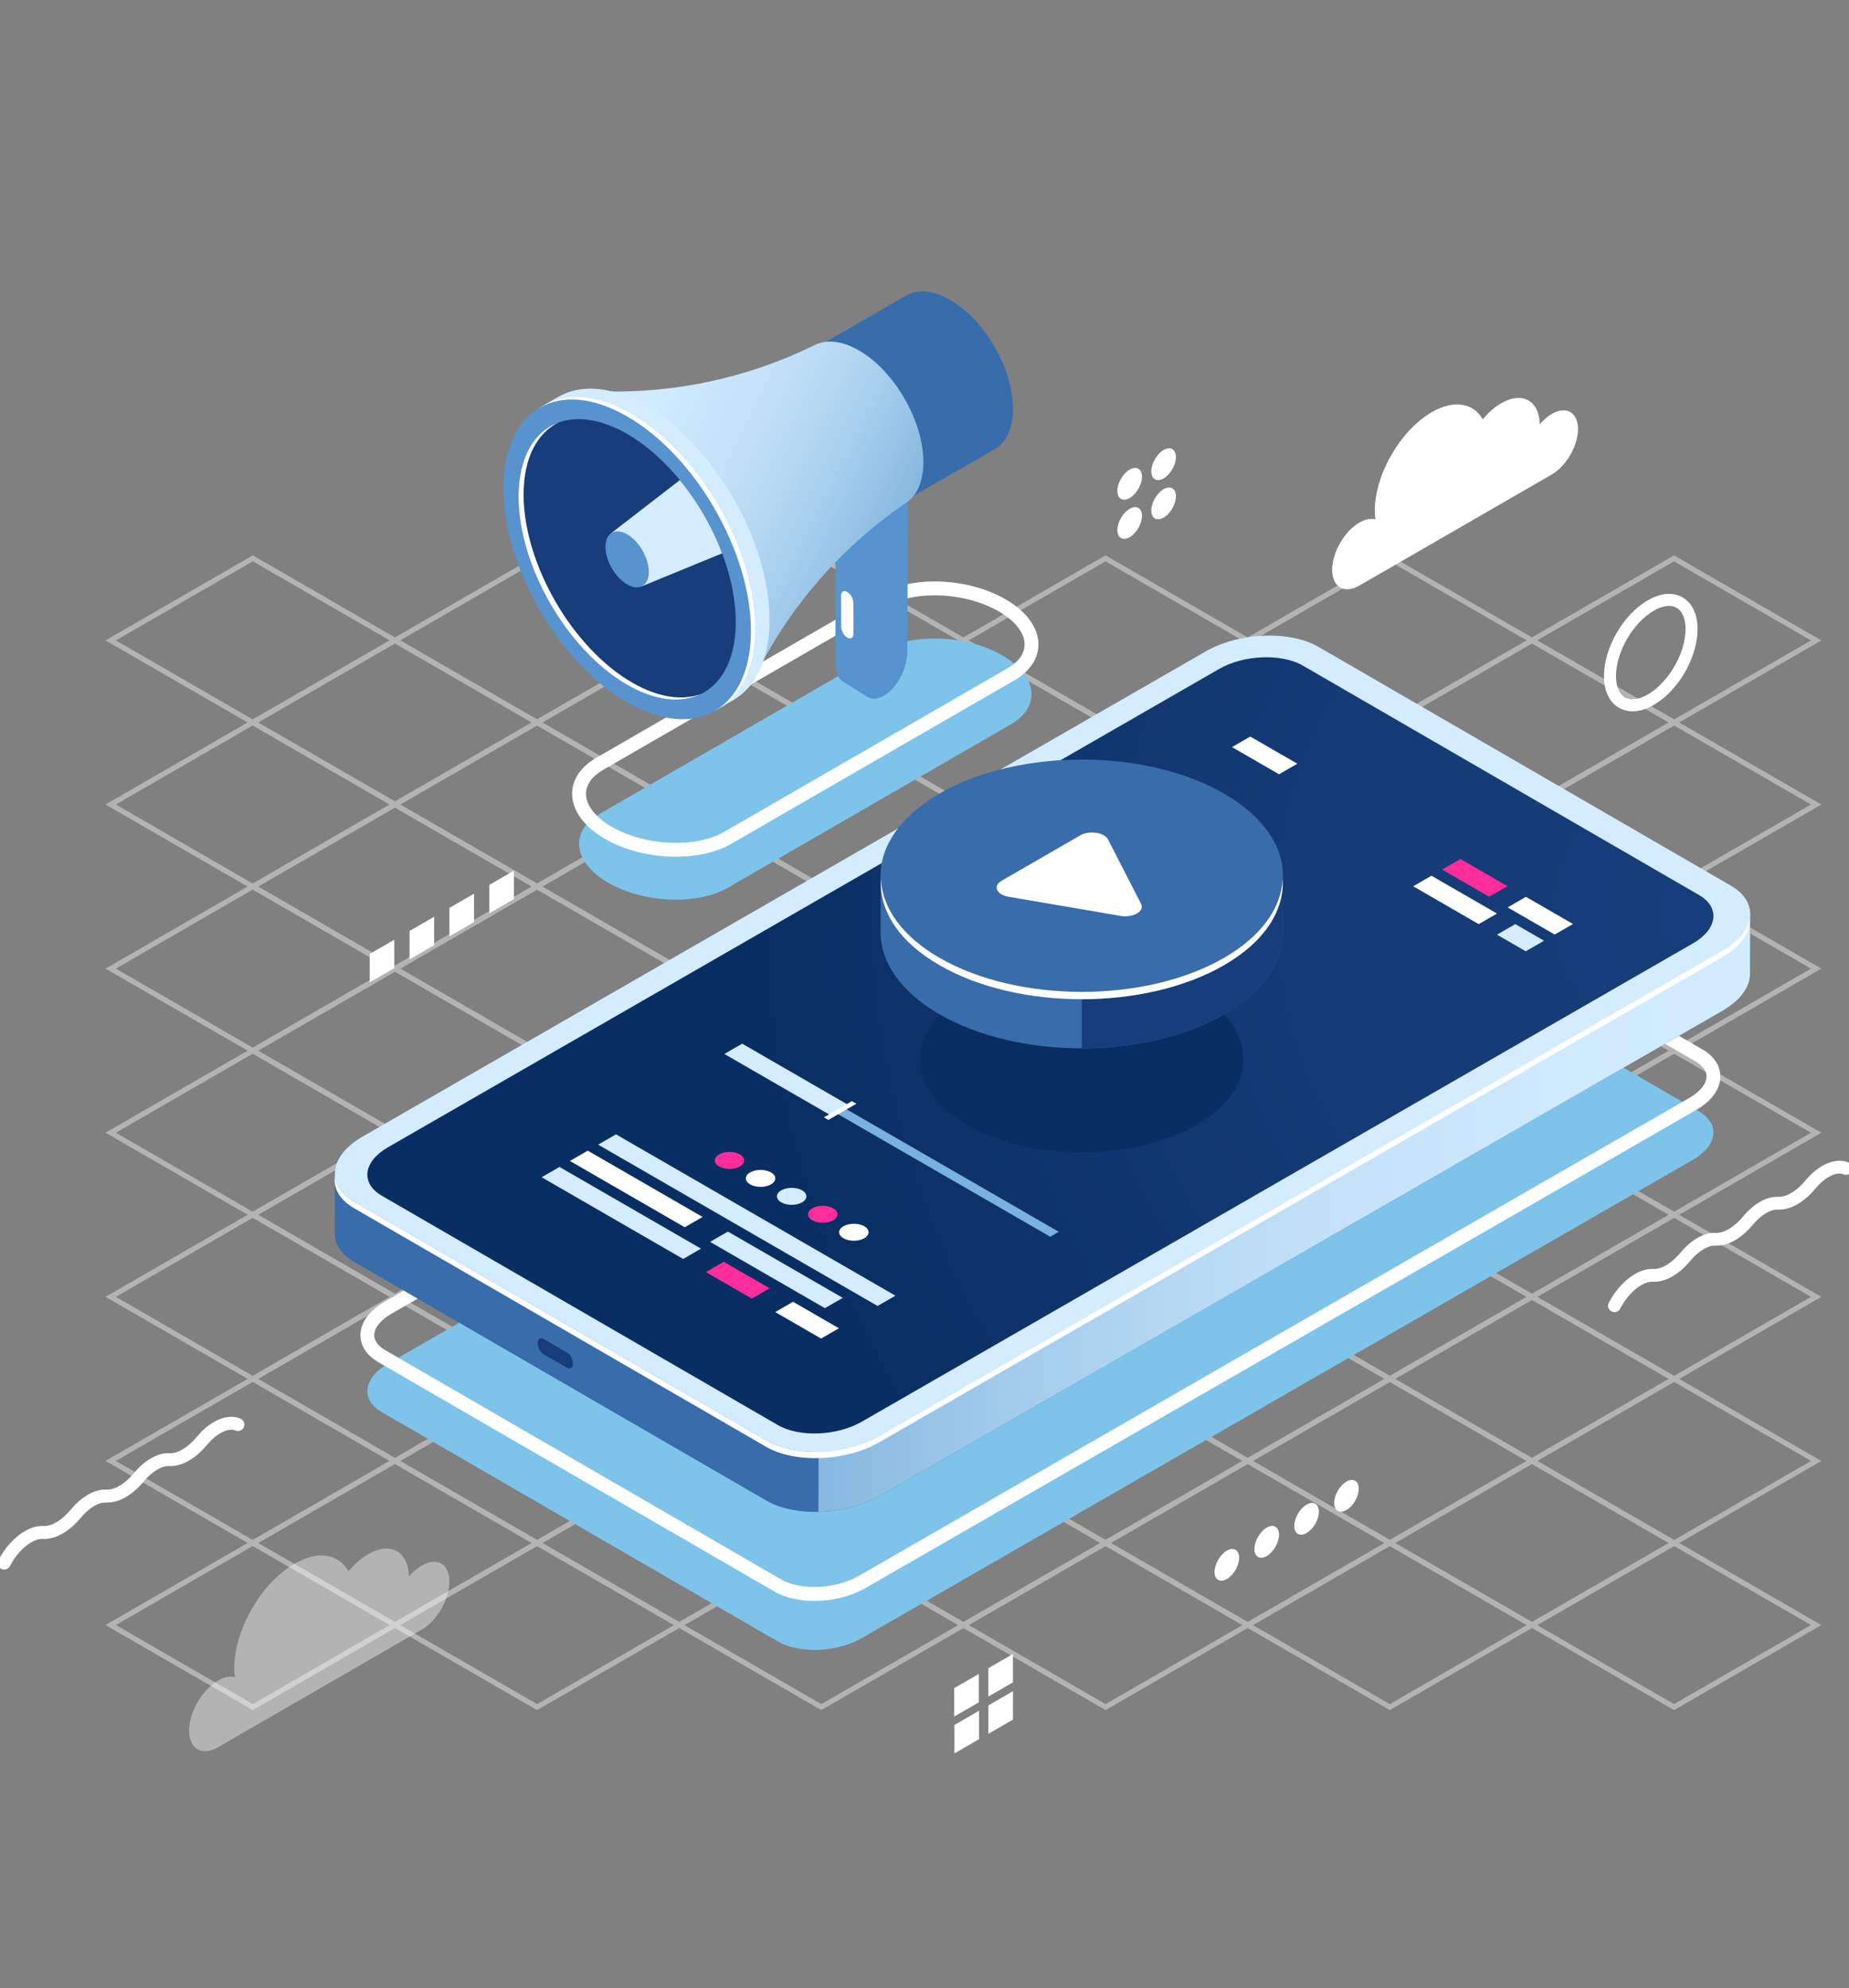 <?xml version="1.0" encoding="utf-8"?>
<!-- Generator: Adobe Illustrator 15.0.0, SVG Export Plug-In . SVG Version: 6.00 Build 0)  -->
<!DOCTYPE svg PUBLIC "-//W3C//DTD SVG 1.1//EN" "http://www.w3.org/Graphics/SVG/1.1/DTD/svg11.dtd">
<svg version="1.1" id="Слой_1" xmlns="http://www.w3.org/2000/svg" xmlns:xlink="http://www.w3.org/1999/xlink" x="0px" y="0px"
	 width="584px" height="628px" viewBox="0 0 584 628" enable-background="new 0 0 584 628" xml:space="preserve">
<rect x="0" y="0" width="584" height="628" fill="#808080" stroke="none"/>
<title>first illustrator</title>
<desc>Created with Sketch.</desc>
<g opacity="0.4">
	<path fill="#FFFFFF" d="M528.737,229.145l-0.41-0.238l-46.126-26.63l46.534-26.869l46.537,26.87L528.737,229.145z M485.495,202.278
		l43.242,24.965l43.24-24.964l-43.242-24.966L485.495,202.278z"/>
	<path fill="#FFFFFF" d="M438.958,229.145l-46.537-26.868l46.537-26.869l46.537,26.869L438.958,229.145z M395.719,202.278
		l43.239,24.965l43.243-24.965l-43.243-24.965L395.719,202.278z"/>
	<path fill="#FFFFFF" d="M483.848,255.062l-0.41-0.237l-46.127-26.631l46.537-26.868l0.411,0.238l46.126,26.63L483.848,255.062z
		 M440.605,228.194l43.242,24.965l43.243-24.965l-43.243-24.965L440.605,228.194z"/>
	<path fill="#FFFFFF" d="M528.737,280.98l-0.41-0.238l-46.126-26.63l46.536-26.868l0.411,0.238l46.126,26.63L528.737,280.98z
		 M485.495,254.111l43.242,24.965l43.242-24.965l-43.242-24.966L485.495,254.111z"/>
	<path fill="#FFFFFF" d="M349.182,229.144l-0.411-0.238l-46.127-26.63l46.536-26.868l46.539,26.87L349.182,229.144z
		 M305.938,202.276l43.243,24.965l43.239-24.963L349.18,177.31L305.938,202.276z"/>
	<path fill="#FFFFFF" d="M394.071,255.061l-46.538-26.869l46.538-26.867l46.534,26.868L394.071,255.061z M350.829,228.193
		l43.242,24.965l43.239-24.964l-43.239-24.965L350.829,228.193z"/>
	<path fill="#FFFFFF" d="M438.961,280.98l-46.54-26.87l46.537-26.867l0.411,0.238l46.126,26.63L438.961,280.98z M395.719,254.11
		l43.242,24.967l43.24-24.965l-43.243-24.966L395.719,254.11z"/>
	<path fill="#FFFFFF" d="M483.851,306.896l-0.411-0.239l-46.126-26.629l46.534-26.869l0.411,0.239l46.128,26.63L483.851,306.896z
		 M440.607,280.028l43.243,24.966l43.24-24.966l-43.243-24.966L440.607,280.028z"/>
	<path fill="#FFFFFF" d="M528.74,332.813l-0.411-0.238l-46.126-26.63l46.534-26.868l0.413,0.238l46.126,26.63L528.74,332.813z
		 M485.497,305.945l43.243,24.965l43.242-24.965l-43.245-24.965L485.497,305.945z"/>
	<path fill="#FFFFFF" d="M259.403,229.144l-0.412-0.238l-46.126-26.63l46.536-26.868l0.411,0.238l46.126,26.63L259.403,229.144z
		 M216.16,202.276l43.243,24.965l43.241-24.965l-43.243-24.965L216.16,202.276z"/>
	<path fill="#FFFFFF" d="M304.293,255.061l-0.411-0.238l-46.126-26.63l46.536-26.868l0.412,0.238l46.126,26.63L304.293,255.061z
		 M261.05,228.193l43.243,24.965l43.24-24.965l-43.242-24.965L261.05,228.193z"/>
	<path fill="#FFFFFF" d="M349.184,280.978l-0.413-0.238l-46.126-26.63l46.537-26.869l46.537,26.869L349.184,280.978z
		 M305.939,254.11l43.244,24.965l43.237-24.965l-43.239-24.965L305.939,254.11z"/>
	<path fill="#FFFFFF" d="M394.071,306.895l-46.534-26.869l46.534-26.869l46.536,26.87L394.071,306.895z M350.831,280.027
		l43.24,24.965l43.242-24.964l-43.242-24.967L350.831,280.027z"/>
	<path fill="#FFFFFF" d="M438.961,332.813l-46.537-26.87l46.537-26.867l0.41,0.238l46.126,26.63L438.961,332.813z M395.719,305.944
		l43.242,24.966l43.242-24.965l-43.242-24.965L395.719,305.944z"/>
	<path fill="#FFFFFF" d="M483.853,358.731l-0.413-0.239l-46.126-26.63l46.537-26.868l0.41,0.238l46.126,26.63L483.853,358.731z
		 M440.607,331.862l43.245,24.965l43.24-24.965l-43.242-24.966L440.607,331.862z"/>
	<path fill="#FFFFFF" d="M528.742,384.647l-0.411-0.238l-46.126-26.631l46.535-26.868l0.41,0.238l46.126,26.63L528.742,384.647z
		 M485.5,357.778l43.242,24.967l43.24-24.967l-43.242-24.965L485.5,357.778z"/>
	<path fill="#FFFFFF" d="M169.624,229.143l-0.411-0.238l-46.126-26.63l46.536-26.868l46.537,26.87L169.624,229.143z
		 M126.381,202.274l43.243,24.965l43.242-24.964l-43.243-24.966L126.381,202.274z"/>
	<path fill="#FFFFFF" d="M214.514,255.059l-0.411-0.237l-46.127-26.631l46.537-26.867l0.412,0.238l46.126,26.63L214.514,255.059z
		 M171.271,228.191l43.243,24.965l43.242-24.964l-43.243-24.965L171.271,228.191z"/>
	<path fill="#FFFFFF" d="M259.404,280.978l-46.537-26.87l46.536-26.867l0.41,0.238l46.126,26.63L259.404,280.978z M216.161,254.108
		l43.243,24.967l43.241-24.965l-43.242-24.965L216.161,254.108z"/>
	<path fill="#FFFFFF" d="M304.294,306.895l-0.411-0.239l-46.126-26.63l46.537-26.869l0.411,0.239l46.127,26.63L304.294,306.895z
		 M261.051,280.027l43.243,24.965l43.243-24.965l-43.244-24.965L261.051,280.027z"/>
	<path fill="#FFFFFF" d="M349.184,332.812l-46.537-26.869l46.537-26.869l46.535,26.869L349.184,332.812z M305.941,305.944
		l43.242,24.965l43.24-24.965l-43.24-24.965L305.941,305.944z"/>
	<path fill="#FFFFFF" d="M394.073,358.729l-0.41-0.239l-46.126-26.629l46.534-26.869l46.536,26.87L394.073,358.729z
		 M350.831,331.861l43.242,24.965l43.24-24.964l-43.242-24.967L350.831,331.861z"/>
	<path fill="#FFFFFF" d="M438.963,384.647l-0.41-0.238l-46.126-26.631l46.534-26.868l0.413,0.238l46.126,26.63L438.963,384.647z
		 M395.721,357.778l43.242,24.964l43.242-24.964l-43.244-24.965L395.721,357.778z"/>
	<path fill="#FFFFFF" d="M483.853,410.564l-46.537-26.871l46.537-26.866l0.411,0.238l46.126,26.631L483.853,410.564z
		 M440.61,383.693l43.242,24.97l43.242-24.967l-43.242-24.965L440.61,383.693z"/>
	<path fill="#FFFFFF" d="M528.742,436.482l-0.411-0.238l-46.126-26.631l46.537-26.868l0.411,0.238l46.125,26.63L528.742,436.482z
		 M485.5,409.613l43.242,24.965l43.242-24.965l-43.242-24.966L485.5,409.613z"/>
	<path fill="#FFFFFF" d="M79.844,229.143l-46.537-26.87l46.536-26.867l0.411,0.238l46.126,26.63L79.844,229.143z M36.602,202.273
		l43.242,24.966l43.242-24.965l-43.243-24.965L36.602,202.273z"/>
	<path fill="#FFFFFF" d="M124.735,255.059l-0.411-0.237l-46.126-26.631l46.536-26.868l0.411,0.238l46.126,26.63L124.735,255.059z
		 M81.492,228.191l43.243,24.965l43.241-24.965l-43.242-24.966L81.492,228.191z"/>
	<path fill="#FFFFFF" d="M169.625,280.977l-0.411-0.238l-46.126-26.631l46.536-26.869l0.411,0.239l46.126,26.63L169.625,280.977z
		 M126.382,254.108l43.243,24.965l43.242-24.965l-43.243-24.965L126.382,254.108z"/>
	<path fill="#FFFFFF" d="M214.515,306.893l-0.411-0.238l-46.126-26.629l46.536-26.869l46.537,26.87L214.515,306.893z
		 M171.272,280.026l43.243,24.965l43.241-24.964l-43.243-24.967L171.272,280.026z"/>
	<path fill="#FFFFFF" d="M259.405,332.81l-0.411-0.238l-46.126-26.63l46.536-26.867l0.411,0.238l46.126,26.63L259.405,332.81z
		 M216.163,305.942l43.242,24.965l43.242-24.963l-43.243-24.965L216.163,305.942z"/>
	<path fill="#FFFFFF" d="M304.294,358.729l-46.536-26.87l46.536-26.867l46.537,26.869L304.294,358.729z M261.053,331.859
		l43.241,24.967l43.243-24.965l-43.243-24.966L261.053,331.859z"/>
	<path fill="#FFFFFF" d="M349.184,384.647l-0.41-0.238l-46.127-26.631l46.537-26.869l0.411,0.238l46.126,26.631L349.184,384.647z
		 M305.941,357.778l43.242,24.964l43.243-24.964l-43.243-24.966L305.941,357.778z"/>
	<path fill="#FFFFFF" d="M394.073,410.561l-0.41-0.238l-46.126-26.63l46.536-26.867l0.411,0.238l46.126,26.629L394.073,410.561z
		 M350.831,383.693l43.242,24.966l43.242-24.966l-43.242-24.964L350.831,383.693z"/>
	<path fill="#FFFFFF" d="M438.966,436.48l-0.413-0.238l-46.126-26.631l46.536-26.869l46.537,26.871L438.966,436.48z
		 M395.721,409.611l43.245,24.967l43.239-24.965l-43.242-24.966L395.721,409.611z"/>
	<path fill="#FFFFFF" d="M483.854,462.397l-0.41-0.238l-46.126-26.631l46.534-26.865l0.411,0.238l46.126,26.627L483.854,462.397z
		 M440.612,435.528l43.242,24.964l43.24-24.964l-43.242-24.964L440.612,435.528z"/>
	<path fill="#FFFFFF" d="M528.744,488.314l-46.536-26.868l46.534-26.868l0.413,0.238l46.126,26.63L528.744,488.314z
		 M485.502,461.446l43.242,24.967l43.243-24.967l-43.245-24.964L485.502,461.446z"/>
	<path fill="#FFFFFF" d="M79.847,280.977l-46.538-26.87l46.536-26.867l0.412,0.239l46.126,26.63L79.847,280.977z M36.604,254.107
		l43.243,24.967l43.241-24.965l-43.243-24.965L36.604,254.107z"/>
	<path fill="#FFFFFF" d="M124.736,306.893l-0.411-0.238l-46.126-26.629l46.536-26.869l0.411,0.238l46.126,26.631L124.736,306.893z
		 M81.494,280.026l43.243,24.965l43.241-24.965l-43.243-24.966L81.494,280.026z"/>
	<path fill="#FFFFFF" d="M169.626,332.81l-0.411-0.238l-46.127-26.63l46.537-26.869l0.412,0.238l46.126,26.63L169.626,332.81z
		 M126.384,305.942l43.243,24.965l43.242-24.965l-43.243-24.965L126.384,305.942z"/>
	<path fill="#FFFFFF" d="M214.517,358.726l-0.412-0.238l-46.126-26.629l46.536-26.868l0.411,0.238l46.127,26.63L214.517,358.726z
		 M171.273,331.859l43.243,24.966l43.241-24.966l-43.243-24.966L171.273,331.859z"/>
	<path fill="#FFFFFF" d="M259.405,384.644l-46.536-26.868l46.536-26.869l46.537,26.871L259.405,384.644z M216.164,357.776
		l43.241,24.966l43.242-24.964l-43.242-24.968L216.164,357.776z"/>
	<path fill="#FFFFFF" d="M304.296,410.561l-46.538-26.868l46.536-26.867l0.412,0.238l46.125,26.629L304.296,410.561z
		 M261.053,383.693l43.243,24.966l43.241-24.966l-43.243-24.964L261.053,383.693z"/>
	<path fill="#FFFFFF" d="M349.187,436.48l-0.411-0.238l-46.127-26.631l46.535-26.869l0.411,0.238l46.126,26.631L349.187,436.48z
		 M305.942,409.611l43.244,24.967l43.24-24.967l-43.243-24.964L305.942,409.611z"/>
	<path fill="#FFFFFF" d="M394.076,462.397l-0.411-0.238l-46.126-26.631l46.534-26.869l0.413,0.239l46.126,26.63L394.076,462.397z
		 M350.833,435.528l43.243,24.964l43.242-24.964l-43.245-24.967L350.833,435.528z"/>
	<path fill="#FFFFFF" d="M438.966,488.312l-0.411-0.236l-46.126-26.63l46.537-26.868l0.41,0.238l46.126,26.63L438.966,488.312z
		 M395.723,461.446l43.243,24.965l43.242-24.965l-43.242-24.966L395.723,461.446z"/>
	<path fill="#FFFFFF" d="M483.854,514.23l-0.41-0.238l-46.126-26.631l46.536-26.869l46.537,26.871L483.854,514.23z M440.612,487.361
		l43.242,24.967l43.243-24.965l-43.243-24.966L440.612,487.361z"/>
	<path fill="#FFFFFF" d="M528.747,540.149l-46.539-26.871l46.536-26.865l0.411,0.238l46.126,26.63L528.747,540.149z
		 M485.502,513.278l43.245,24.967l43.24-24.964l-43.243-24.967L485.502,513.278z"/>
	<path fill="#FFFFFF" d="M79.848,332.809l-0.411-0.238L33.31,305.94l46.537-26.867l0.411,0.238l46.126,26.63L79.848,332.809z
		 M36.605,305.94l43.242,24.966l43.241-24.964l-43.242-24.965L36.605,305.94z"/>
	<path fill="#FFFFFF" d="M124.738,358.726L78.2,331.858l46.536-26.867l0.411,0.238l46.126,26.63L124.738,358.726z M81.495,331.858
		l43.243,24.967l43.241-24.966l-43.243-24.966L81.495,331.858z"/>
	<path fill="#FFFFFF" d="M169.628,384.644l-0.411-0.238l-46.126-26.63l46.536-26.869l0.411,0.238l46.126,26.631L169.628,384.644z
		 M126.385,357.776l43.243,24.966l43.241-24.966l-43.243-24.966L126.385,357.776z"/>
	<path fill="#FFFFFF" d="M214.518,410.561l-0.411-0.238l-46.126-26.63l46.536-26.868l46.536,26.868L214.518,410.561z
		 M171.275,383.693l43.243,24.964l43.24-24.964l-43.241-24.967L171.275,383.693z"/>
	<path fill="#FFFFFF" d="M259.407,436.477l-46.536-26.866l46.534-26.869l46.538,26.869L259.407,436.477z M216.166,409.611
		l43.241,24.964l43.242-24.964l-43.244-24.967L216.166,409.611z"/>
	<path fill="#FFFFFF" d="M304.297,462.394l-0.411-0.238l-46.126-26.63l46.537-26.867l0.411,0.239l46.126,26.63L304.297,462.394z
		 M261.054,435.526l43.243,24.966l43.242-24.964l-43.243-24.967L261.054,435.526z"/>
	<path fill="#FFFFFF" d="M349.187,488.312l-46.536-26.868l46.536-26.866l0.41,0.238l46.126,26.63L349.187,488.312z M305.944,461.444
		l43.242,24.967l43.242-24.965l-43.242-24.966L305.944,461.444z"/>
	<path fill="#FFFFFF" d="M394.078,514.23l-0.413-0.238l-46.126-26.631l46.537-26.869l0.41,0.238l46.126,26.631L394.078,514.23z
		 M350.833,487.361l43.245,24.967l43.24-24.967l-43.242-24.964L350.833,487.361z"/>
	<path fill="#FFFFFF" d="M438.968,540.147l-0.411-0.238l-46.126-26.631l46.535-26.867l0.41,0.238l46.126,26.629L438.968,540.147z
		 M395.726,513.278l43.242,24.967l43.24-24.967l-43.242-24.966L395.726,513.278z"/>
	<path fill="#FFFFFF" d="M79.85,384.642l-0.412-0.238l-46.126-26.63l46.536-26.868l46.538,26.87L79.85,384.642z M36.606,357.774
		L79.85,382.74l43.241-24.964l-43.243-24.967L36.606,357.774z"/>
	<path fill="#FFFFFF" d="M124.74,410.559l-0.411-0.238L78.202,383.69l46.536-26.865l0.411,0.238l46.126,26.63L124.74,410.559z
		 M81.497,383.69l43.243,24.967l43.241-24.964l-43.243-24.967L81.497,383.69z"/>
	<path fill="#FFFFFF" d="M169.629,436.477l-46.538-26.868l46.536-26.867l0.411,0.238l46.127,26.631L169.629,436.477z
		 M126.387,409.609l43.243,24.966l43.242-24.964l-43.243-24.967L126.387,409.609z"/>
	<path fill="#FFFFFF" d="M214.518,462.394l-46.536-26.868l46.536-26.869l46.536,26.869L214.518,462.394z M171.276,435.526
		l43.242,24.966l43.241-24.966l-43.241-24.965L171.276,435.526z"/>
	<path fill="#FFFFFF" d="M259.408,488.312l-0.411-0.238l-46.126-26.63l46.536-26.869l0.411,0.238l46.126,26.631L259.408,488.312z
		 M216.166,461.444l43.242,24.967l43.243-24.967l-43.244-24.967L216.166,461.444z"/>
	<path fill="#FFFFFF" d="M304.298,514.23l-0.41-0.238l-46.127-26.631l46.536-26.869l46.536,26.869L304.298,514.23z M261.056,487.361
		l43.242,24.964l43.241-24.964l-43.242-24.967L261.056,487.361z"/>
	<path fill="#FFFFFF" d="M349.188,540.145l-0.41-0.238l-46.127-26.631l46.535-26.865l0.412,0.238l46.127,26.629L349.188,540.145z
		 M305.945,513.276l43.243,24.967l43.242-24.965l-43.244-24.966L305.945,513.276z"/>
	<path fill="#FFFFFF" d="M79.851,436.477l-0.411-0.239l-46.126-26.629L79.85,382.74l0.411,0.238l46.126,26.631L79.851,436.477z
		 M36.607,409.609l43.243,24.964l43.241-24.964L79.85,384.642L36.607,409.609z"/>
	<path fill="#FFFFFF" d="M124.741,462.394l-0.411-0.238l-46.126-26.63l46.536-26.869l46.537,26.869L124.741,462.394z
		 M81.498,435.526l43.243,24.964l43.241-24.964l-43.242-24.967L81.498,435.526z"/>
	<path fill="#FFFFFF" d="M169.629,488.312l-46.536-26.87l46.536-26.867l46.537,26.869L169.629,488.312z M126.388,461.442
		l43.242,24.969l43.242-24.967l-43.242-24.967L126.388,461.442z"/>
	<path fill="#FFFFFF" d="M214.519,514.23l-0.411-0.238l-46.126-26.631l46.536-26.869l0.411,0.238l46.127,26.631L214.519,514.23z
		 M171.276,487.361l43.243,24.964l43.242-24.964l-43.243-24.967L171.276,487.361z"/>
	<path fill="#FFFFFF" d="M259.41,540.145l-0.412-0.238l-46.126-26.631l46.536-26.865l0.411,0.235l46.126,26.63L259.41,540.145z
		 M216.167,513.276l43.243,24.967l43.241-24.967l-43.244-24.964L216.167,513.276z"/>
	<path fill="#FFFFFF" d="M79.852,488.309l-0.411-0.238l-46.126-26.629l46.536-26.869l0.411,0.238l46.126,26.631L79.852,488.309z
		 M36.609,461.442l43.243,24.965l43.242-24.965l-43.243-24.965L36.609,461.442z"/>
	<path fill="#FFFFFF" d="M124.742,514.227l-0.411-0.238l-46.126-26.63l46.536-26.869l46.536,26.871L124.742,514.227z M81.5,487.359
		l43.242,24.966l43.24-24.964l-43.241-24.967L81.5,487.359z"/>
	<path fill="#FFFFFF" d="M169.631,540.145l-46.536-26.869l46.535-26.865l0.411,0.235l46.126,26.63L169.631,540.145z
		 M126.389,513.276l43.242,24.964l43.241-24.964l-43.243-24.964L126.389,513.276z"/>
	<path fill="#FFFFFF" d="M79.854,540.145l-0.411-0.238l-46.126-26.631l46.536-26.869l0.411,0.239l46.126,26.63L79.854,540.145z
		 M36.61,513.276l43.243,24.964l43.241-24.964l-43.243-24.967L36.61,513.276z"/>
</g>
<g>
	<path fill="#7DC3EA" d="M536.605,351.037l-125.066-72.425c-6.795-3.935-18.672-3.458-26.525,1.063l-262.48,151.058
		c-7.858,4.521-8.721,11.378-1.927,15.312l125.067,72.424c6.793,3.934,18.669,3.459,26.527-1.063L534.68,366.347
		C542.536,361.828,543.398,354.97,536.605,351.037z"/>
	<path fill="#FFFFFF" d="M257.264,505.661c-4.716,0-9.239-0.984-12.688-2.981L119.51,430.257c-3.664-2.122-5.679-5.161-5.673-8.556
		c0.006-3.927,2.778-7.771,7.604-10.547l262.48-151.058c8.587-4.946,21.199-5.413,28.716-1.061L537.7,331.461
		c3.665,2.12,5.679,5.16,5.677,8.555c-0.008,3.927-2.778,7.773-7.604,10.548L273.292,501.62
		C268.646,504.297,262.82,505.661,257.264,505.661z M400.013,260.472c-4.845,0-9.986,1.162-13.907,3.418l-262.48,151.058
		c-3.385,1.944-5.407,4.472-5.41,6.759c-0.003,2.261,1.896,3.836,3.489,4.76l125.065,72.425c6.077,3.517,17.217,3.029,24.338-1.064
		l262.479-151.06c3.384-1.946,5.406-4.475,5.409-6.759c0.005-2.264-1.895-3.838-3.487-4.761l-125.066-72.425
		C407.715,261.245,403.962,260.472,400.013,260.472z"/>
	<g>
		<g>
			<path fill="#396CAA" d="M242.034,473.959l-130.157-75.372c-4.276-2.478-6.269-5.814-6.128-9.285l-0.029,0.007l0.053-18.886
				l7.239,8.479c0.469-0.309,0.941-0.618,1.456-0.915l266.261-153.233c10.57-6.083,26.551-6.724,35.688-1.43l128.331,74.314
				c2.596-2.844,8.043-8.849,8.043-8.849l-0.062,18.474l-0.003-0.002c0.193,4.165-2.772,8.601-8.742,12.036l-266.26,153.234
				C267.154,478.615,251.174,479.255,242.034,473.959z"/>
			<path fill="#173D7A" d="M171.653,427.719l7.496,4.331c0.997,0.572,1.802-0.037,1.802-1.365l0,0c0-1.326-0.806-2.87-1.802-3.442
				l-7.496-4.329c-0.995-0.575-1.803,0.035-1.803,1.364l0,0C169.85,425.604,170.658,427.146,171.653,427.719z"/>
			<linearGradient id="SVGID_1_" gradientUnits="userSpaceOnUse" x1="258.506" y1="348.63" x2="569.913" y2="348.63">
				<stop  offset="0" style="stop-color:#86B8E0"/>
				<stop  offset="0.116" style="stop-color:#98C4E7"/>
				<stop  offset="0.326" style="stop-color:#B2D6F2"/>
				<stop  offset="0.54" style="stop-color:#C5E2F9"/>
				<stop  offset="0.761" style="stop-color:#D0EAFE"/>
				<stop  offset="1" style="stop-color:#D4ECFF"/>
			</linearGradient>
			<path fill="url(#SVGID_1_)" d="M380.729,224.754c10.57-6.084,26.551-6.724,35.688-1.431l128.331,74.313
				c2.596-2.843,8.043-8.847,8.043-8.847l-0.062,18.474l-0.003-0.002c0.193,4.165-2.772,8.601-8.742,12.036l-266.26,153.234
				c-5.516,3.175-12.499,4.85-19.219,4.991l0.254-182.575L380.729,224.754z"/>
			<path fill="#D4ECFF" d="M546.631,279.708l-130.157-75.372c-9.14-5.294-25.119-4.654-35.689,1.43L114.522,358.999
				c-10.571,6.083-11.729,15.306-2.591,20.6l130.158,75.374c9.138,5.293,25.118,4.654,35.689-1.431l266.26-153.233
				C554.61,294.225,555.771,285.002,546.631,279.708z"/>
			<path fill="#FFFFFF" d="M241.99,456.988l-130.158-75.371c-4.713-2.732-6.665-6.507-6.022-10.358
				c0.231,3.129,2.237,6.091,6.122,8.34l130.158,75.374c9.138,5.293,25.118,4.654,35.689-1.431l266.26-153.233
				c5.12-2.946,8.01-6.628,8.614-10.245c0.313,4.23-2.636,8.763-8.713,12.26L277.68,455.557
				C267.108,461.641,251.129,462.281,241.99,456.988z"/>
			<radialGradient id="SVGID_2_" cx="539.512" cy="287.855" r="303.334" gradientUnits="userSpaceOnUse">
				<stop  offset="0" style="stop-color:#173D7A"/>
				<stop  offset="0.423" style="stop-color:#153B76"/>
				<stop  offset="0.815" style="stop-color:#0E336B"/>
				<stop  offset="1" style="stop-color:#092E63"/>
			</radialGradient>
			<path fill="url(#SVGID_2_)" d="M536.605,282.679l-125.066-72.425c-6.795-3.934-18.672-3.458-26.525,1.064l-262.48,151.055
				c-7.858,4.523-8.721,11.378-1.927,15.314l125.067,72.423c6.793,3.935,18.669,3.458,26.527-1.062L534.68,297.99
				C542.536,293.469,543.398,286.613,536.605,282.679z"/>
		</g>
		<g>
			<polygon fill="#D4ECFF" points="277.177,412.495 188.923,361.541 194.557,358.287 282.81,409.242 			"/>
			<polygon fill="#D4ECFF" points="215.772,397.641 171.087,371.841 176.718,368.588 221.405,394.386 			"/>
			<polygon fill="#FF2C9C" points="237.458,410.161 222.965,401.792 228.599,398.541 243.09,406.909 			"/>
			<polygon fill="#FFFFFF" points="259.34,422.794 244.847,414.426 250.479,411.173 264.972,419.542 			"/>
			<polygon fill="#FFFFFF" points="216.271,387.63 180.006,366.691 185.638,363.438 221.905,384.378 			"/>
			<polygon fill="#D4ECFF" points="260.542,413.189 224.275,392.251 229.909,388.998 266.175,409.936 			"/>
			<g>
				<path fill="#FF2C9C" d="M233.693,368.428c-1.816,1.051-4.758,1.051-6.572,0c-1.815-1.045-1.815-2.744-0.001-3.793
					c1.815-1.047,4.757-1.047,6.573,0C235.507,365.684,235.507,367.384,233.693,368.428z"/>
				<path fill="#FFFFFF" d="M243.512,374.099c-1.814,1.048-4.756,1.048-6.571,0c-1.815-1.047-1.815-2.746,0-3.795
					c1.815-1.048,4.757-1.048,6.571,0C245.327,371.353,245.327,373.052,243.512,374.099z"/>
				<path fill="#D4ECFF" d="M253.332,379.769c-1.814,1.047-4.756,1.047-6.572,0c-1.815-1.049-1.815-2.748,0-3.796
					c1.816-1.045,4.757-1.045,6.572,0C255.147,377.021,255.147,378.72,253.332,379.769z"/>
				<path fill="#FF2C9C" d="M263.151,385.44c-1.814,1.045-4.756,1.045-6.571,0c-1.815-1.051-1.815-2.748,0-3.795
					c1.814-1.048,4.757-1.048,6.571,0C264.967,382.692,264.967,384.391,263.151,385.44z"/>
				<path fill="#FFFFFF" d="M272.972,391.108c-1.814,1.048-4.757,1.048-6.572,0c-1.815-1.048-1.815-2.746,0-3.795
					c1.814-1.048,4.757-1.045,6.572,0C274.788,388.362,274.788,390.06,272.972,391.108z"/>
			</g>
		</g>
		<g>
			<polygon fill="#FF2C9C" points="470.354,283.236 455.494,274.657 461.27,271.323 476.129,279.901 			"/>
			<polygon fill="#FFFFFF" points="491.046,295.182 476.186,286.603 481.959,283.269 496.821,291.848 			"/>
			<polygon fill="#FFFFFF" points="403.98,244.557 389.124,235.979 394.897,232.644 409.758,241.223 			"/>
			<polygon fill="#FFFFFF" points="467.042,291.883 446.35,279.938 452.124,276.602 472.817,288.549 			"/>
			<polygon fill="#D4ECFF" points="481.9,300.462 472.822,295.22 478.597,291.886 487.676,297.127 			"/>
		</g>
	</g>
	<g>
		<path fill="#FFFFFF" d="M509.918,414.442c-0.315,0-0.634-0.076-0.934-0.229c-0.989-0.517-1.371-1.736-0.855-2.726
			c2.049-3.923,5.057-7.229,8.25-9.075c2.008-1.158,3.982-1.7,5.813-1.606c2.649,0.106,5.845-1.829,8.67-5.237
			c1.588-1.909,3.4-3.482,5.249-4.547c2.005-1.156,3.95-1.713,5.81-1.607c2.635,0.085,5.846-1.829,8.674-5.236
			c1.586-1.909,3.4-3.484,5.246-4.548c2.008-1.159,3.959-1.704,5.813-1.607c2.646,0.08,5.846-1.829,8.675-5.236
			c1.584-1.907,3.396-3.481,5.244-4.548c2.962-1.712,5.915-2.079,8.317-1.034c1.023,0.446,1.492,1.636,1.045,2.657
			c-0.443,1.024-1.63,1.489-2.657,1.046c-1.191-0.52-2.858-0.227-4.685,0.828c-1.438,0.828-2.875,2.086-4.158,3.633
			c-3.693,4.445-8.055,6.888-11.981,6.686c-1.072-0.052-2.289,0.321-3.593,1.073c-1.438,0.83-2.873,2.086-4.157,3.632
			c-3.691,4.443-8.022,6.877-11.98,6.687c-1.083-0.055-2.289,0.318-3.594,1.073c-1.435,0.831-2.875,2.087-4.156,3.632
			c-3.691,4.444-8.03,6.883-11.981,6.687c-1.069-0.057-2.289,0.32-3.593,1.074c-2.548,1.47-4.983,4.186-6.688,7.444
			C511.349,414.046,510.646,414.442,509.918,414.442z"/>
	</g>
	<g>
		<path fill="#FFFFFF" d="M391.381,492.022c0,2.476-1.739,5.489-3.885,6.729c-2.148,1.238-3.887,0.233-3.887-2.242
			c0-2.479,1.738-5.491,3.887-6.731C389.642,488.541,391.381,489.544,391.381,492.022z"/>
		<path fill="#FFFFFF" d="M403.974,484.751c0,2.478-1.739,5.489-3.885,6.729c-2.145,1.239-3.887,0.233-3.887-2.242
			c0-2.479,1.742-5.491,3.887-6.729C402.234,481.267,403.974,482.273,403.974,484.751z"/>
		<path fill="#FFFFFF" d="M416.566,477.479c0,2.479-1.739,5.492-3.885,6.731c-2.145,1.236-3.887,0.234-3.887-2.244
			c0-2.478,1.742-5.49,3.887-6.73C414.827,474,416.566,475.002,416.566,477.479z"/>
		<path fill="#FFFFFF" d="M429.16,470.209c0,2.479-1.74,5.492-3.886,6.73c-2.145,1.237-3.884,0.234-3.884-2.244
			c0-2.478,1.739-5.489,3.884-6.729C427.42,466.728,429.16,467.733,429.16,470.209z"/>
	</g>
	<g>
		<path fill="#FFFFFF" d="M360.691,162.946c0,2.479-1.739,5.49-3.888,6.729c-2.146,1.239-3.884,0.235-3.884-2.243
			c0-2.478,1.738-5.49,3.884-6.729C358.952,159.465,360.691,160.469,360.691,162.946z"/>
		<path fill="#FFFFFF" d="M371.407,156.759c0,2.478-1.738,5.49-3.884,6.729c-2.147,1.238-3.885,0.234-3.885-2.243
			c0-2.478,1.737-5.491,3.885-6.729C369.669,153.276,371.407,154.281,371.407,156.759z"/>
		<path fill="#FFFFFF" d="M360.691,150.571c0,2.478-1.739,5.49-3.888,6.729c-2.146,1.239-3.884,0.235-3.884-2.243
			s1.738-5.491,3.884-6.729C358.952,147.09,360.691,148.093,360.691,150.571z"/>
		<path fill="#FFFFFF" d="M371.407,144.383c0,2.478-1.738,5.49-3.884,6.729c-2.147,1.239-3.885,0.235-3.885-2.243
			c0-2.478,1.737-5.491,3.885-6.729C369.669,140.901,371.407,141.905,371.407,144.383z"/>
	</g>
	<g>
		<polygon fill="#FFFFFF" points="124.533,305.797 116.762,310.283 116.762,301.311 124.533,296.825 		"/>
		<polygon fill="#FFFFFF" points="137.126,298.526 129.356,303.012 129.356,294.04 137.126,289.554 		"/>
		<polygon fill="#FFFFFF" points="149.719,291.255 141.949,295.741 141.949,286.769 149.719,282.283 		"/>
		<polygon fill="#FFFFFF" points="162.313,283.985 154.542,288.471 154.542,279.499 162.313,275.012 		"/>
	</g>
	<g>
		<polygon fill="#FFFFFF" points="309.158,537.685 301.39,542.172 301.39,533.199 309.158,528.713 		"/>
		<polygon fill="#FFFFFF" points="319.943,531.382 312.173,535.868 312.173,526.896 319.943,522.41 		"/>
		<polygon fill="#FFFFFF" points="309.226,549.325 301.456,553.812 301.456,544.842 309.226,540.354 		"/>
		<polygon fill="#FFFFFF" points="319.943,543.137 312.173,547.626 312.173,538.653 319.943,534.167 		"/>
	</g>
	<path fill="#FFFFFF" d="M490.133,130.747c-1.369,0.791-2.658,1.925-3.795,3.262c-0.181-7.483-5.549-10.474-12.161-6.656
		c-2.119,1.223-4.109,3-5.846,5.1c-2.942-5.146-9.044-6.34-16.109-2.26c-9.94,5.738-17.996,19.693-17.996,31.169
		c0,0.947,0.074,1.83,0.181,2.683c-1.419-0.368-3.156-0.071-5.039,1.017c-4.755,2.745-8.612,9.422-8.612,14.914
		c0,5.491,3.857,7.717,8.612,4.971l60.766-35.083c4.571-2.64,8.276-9.06,8.276-14.339
		C498.409,130.247,494.704,128.107,490.133,130.747z"/>
	<path opacity="0.4" fill="#FFFFFF" d="M133.184,494.493c-1.45,0.838-2.814,2.04-4.02,3.453c-0.188-7.925-5.874-11.09-12.876-7.047
		c-2.243,1.296-4.352,3.177-6.189,5.399c-3.118-5.447-9.575-6.712-17.059-2.394c-10.525,6.077-19.056,20.854-19.056,33.005
		c0,1.003,0.078,1.938,0.191,2.842c-1.5-0.39-3.341-0.076-5.336,1.076c-5.036,2.907-9.117,9.979-9.117,15.793
		c0,5.813,4.082,8.17,9.117,5.263l64.344-37.148c4.841-2.794,8.765-9.594,8.765-15.182
		C141.949,493.962,138.025,491.699,133.184,494.493z"/>
	<path fill="#7DC3EA" d="M229.887,280.399l89.38-51.604c9.677-5.586,8.462-15.344-2.71-21.795l0,0
		c-11.173-6.451-28.075-7.152-37.75-1.565l-89.381,51.604c-9.675,5.586-8.462,15.345,2.71,21.795l0,0
		C203.311,285.285,220.211,285.986,229.887,280.399z"/>
	<path fill="#FFFFFF" d="M213.451,270.612c-7.761,0-15.909-1.916-22.408-5.668c-6.571-3.793-10.337-8.978-10.337-14.225
		c0-4.488,2.708-8.523,7.625-11.363l89.38-51.603c10.444-6.029,27.985-5.34,39.941,1.564c6.569,3.793,10.337,8.977,10.337,14.224
		c0,4.488-2.709,8.523-7.628,11.362l-89.379,51.604C226.218,269.26,219.97,270.612,213.451,270.612z M295.2,188.039
		c-5.75,0-11.222,1.153-15.298,3.505l-89.38,51.604c-3.557,2.054-5.437,4.671-5.437,7.571c0,3.64,2.969,7.443,8.147,10.432
		c10.551,6.091,26.507,6.792,35.56,1.565l89.381-51.604c3.558-2.054,5.438-4.67,5.438-7.57c0-3.64-2.971-7.443-8.149-10.433
		C309.662,189.76,302.224,188.039,295.2,188.039z"/>
	<g>
		<g>
			<path fill="#5793CE" d="M279.023,201.024l0.014-6.482l7.668-38.634l-7.574-4.678l-15.173,8.375l-0.107,49.794
				c-0.007,3.351,1.248,5.617,3.177,6.355v0.003l6.747,4.241l0.848-3.207l1.159-5.841
				C277.733,208.071,279.015,204.391,279.023,201.024z"/>
			<path fill="#5793CE" d="M278.988,219.849L278.988,219.849c-4.189,2.312-7.577-0.271-7.565-5.771l0.109-49.794l15.173-8.376
				l-0.109,49.794C286.585,211.202,283.178,217.536,278.988,219.849z"/>
		</g>
		<path fill="#396CAA" d="M319.943,129.094c0-12.638-8.872-28.006-19.816-34.325c-5.666-3.271-10.771-3.469-14.382-1.155
			l-0.002-0.006l-60.085,34.7l31.002,46.572l57.397-32.914c0.052-0.028,0.102-0.056,0.15-0.084l0.127-0.073l-0.003-0.005
			C317.802,139.685,319.943,135.298,319.943,129.094z"/>
		<linearGradient id="SVGID_3_" gradientUnits="userSpaceOnUse" x1="178.898" y1="126.515" x2="279.081" y2="176.272">
			<stop  offset="0" style="stop-color:#D4ECFF"/>
			<stop  offset="0.238" style="stop-color:#D0EAFE"/>
			<stop  offset="0.46" style="stop-color:#C5E2F9"/>
			<stop  offset="0.674" style="stop-color:#B2D6F2"/>
			<stop  offset="0.884" style="stop-color:#98C4E7"/>
			<stop  offset="1" style="stop-color:#86B8E0"/>
		</linearGradient>
		<path fill="url(#SVGID_3_)" d="M291.651,145.972c0-12.999-9.127-28.804-20.383-35.304c-5.116-2.954-9.788-3.47-13.367-1.941
			l-0.005-0.009l-0.074,0.036c-0.031,0.016-0.061,0.03-0.091,0.044c-0.157,0.071-0.311,0.147-0.465,0.228
			c-21.285,10.46-44.841,15.461-68.545,14.538l-6.716-0.262l54.675,93.694l2.961-5.723c10.8-20.873,26.584-38.747,45.938-52.052
			C289.328,157.116,291.651,152.53,291.651,145.972z"/>
		<path fill="#D4ECFF" d="M243.057,195.823c0-24.936-17.508-55.258-39.103-67.726c-10.769-6.218-20.521-6.82-27.593-2.77
			l0.001-0.001l-0.039,0.023c-0.018,0.009-0.035,0.02-0.052,0.029l-6.416,3.759l2.242-0.468c-4.562,4.752-7.244,12.24-7.244,22.002
			c0,24.935,17.505,55.256,39.101,67.725c8.475,4.893,16.319,6.308,22.724,4.715l-1.017,1.496l5.908-3.452
			c0.031-0.019,0.061-0.037,0.091-0.055l0.213-0.124h-0.008C238.786,216.828,243.057,208.135,243.057,195.823z"/>
		<path fill="#FFFFFF" d="M238.48,198.493c0-24.936-17.507-55.257-39.102-67.726c-10.625-6.133-20.257-6.8-27.304-2.928
			l-0.982,0.575c-0.335,0.212-0.662,0.438-0.985,0.672l1.99-0.416c-4.562,4.752-7.244,12.24-7.244,22.002
			c0,24.935,17.505,55.256,39.101,67.725c8.475,4.893,16.319,6.308,22.724,4.715l-0.927,1.364
			C233.574,220.736,238.48,211.693,238.48,198.493z"/>
		<path fill="#5793CE" d="M237.184,199.255c0,24.936-17.506,35.042-39.102,22.574c-21.595-12.468-39.102-42.79-39.102-67.725
			c0-24.936,17.507-35.043,39.102-22.575C219.678,143.998,237.184,174.32,237.184,199.255z"/>
		<path fill="#173D7A" d="M232.389,196.487c0,21.876-15.361,30.744-34.307,19.805c-18.946-10.939-34.306-37.542-34.306-59.419
			s15.359-30.744,34.306-19.806C217.028,148.006,232.389,174.608,232.389,196.487z"/>
		<path fill="#FFFFFF" d="M199.683,215.605c-18.947-10.938-34.306-37.542-34.306-59.418c0-11.489,4.238-19.387,11.003-22.715
			c-7.693,2.823-12.605,11.031-12.605,23.401c0,21.877,15.359,48.479,34.306,59.419c8.998,5.194,17.185,5.919,23.303,2.909
			C215.472,221.37,207.917,220.359,199.683,215.605z"/>
		<g>
			<defs>
				<path id="SVGID_4_" d="M232.389,196.487c0,21.876-15.361,30.744-34.307,19.805c-18.946-10.939-34.306-37.542-34.306-59.419
					s15.359-30.744,34.306-19.806C217.028,148.006,232.389,174.608,232.389,196.487z"/>
			</defs>
			<clipPath id="SVGID_5_">
				<use xlink:href="#SVGID_4_"  overflow="visible"/>
			</clipPath>
			<g clip-path="url(#SVGID_5_)">
				<polygon fill="#D4ECFF" points="192.947,168.478 242.725,129.99 260.8,161.35 202.375,185.323 				"/>
				<path fill="#5793CE" d="M204.934,180.635c0,4.369-3.068,6.14-6.852,3.955c-3.783-2.184-6.851-7.497-6.851-11.865
					c0-4.369,3.068-6.139,6.851-3.955C201.866,170.953,204.934,176.266,204.934,180.635z"/>
			</g>
		</g>
		<g>
			<path fill="#FFFFFF" d="M267.765,201.45l-0.27-0.154c-0.995-0.571-1.805-2.108-1.809-3.434l-0.027-9.603
				c-0.004-1.325,0.799-1.937,1.795-1.366l0.269,0.155c0.995,0.571,1.806,2.108,1.81,3.433l0.027,9.603
				C269.565,201.41,268.761,202.022,267.765,201.45z"/>
		</g>
	</g>
	<g>
		<g>
			<path fill="#092E63" d="M377.815,355.341c-19.962,11.524-52.328,11.524-72.292,0c-19.963-11.526-19.963-30.213,0-41.739
				c19.962-11.525,52.328-11.525,72.292,0C397.778,325.128,397.778,343.814,377.815,355.341z"/>
			<path fill="#396CAA" d="M405.212,294.434v-17.84h-3.367c-3.026-5.208-8.062-10.111-15.243-14.258
				c-24.815-14.329-65.05-14.329-89.866,0c-7.184,4.146-12.218,9.05-15.244,14.258h-3.363v17.745h0.004
				c-0.042,9.421,6.154,18.85,18.604,26.038c24.816,14.328,65.051,14.328,89.866,0.001
				C399.011,313.215,405.215,303.824,405.212,294.434z"/>
			<path fill="#173D7A" d="M386.602,262.336c-12.407-7.164-28.669-10.746-44.93-10.747v79.534c16.263,0,32.522-3.582,44.932-10.745
				c12.407-7.163,18.611-16.555,18.608-25.944v-17.84h-3.367C398.818,271.386,393.783,266.482,386.602,262.336z"/>
			<path fill="#396CAA" d="M386.604,302.535c-24.815,14.328-65.05,14.328-89.866,0c-24.816-14.328-24.816-37.556-0.002-51.884
				c24.816-14.327,65.051-14.327,89.866,0.001C411.417,264.979,411.417,288.208,386.604,302.535z"/>
			<path fill="#FFFFFF" d="M386.604,302.535c-24.815,14.329-65.05,14.329-89.866,0c-11.893-6.866-18.021-15.778-18.516-24.776
				c-0.536,9.776,5.593,19.65,18.516,27.111c24.816,14.327,65.051,14.327,89.866,0c12.922-7.46,19.051-17.333,18.515-27.108
				C404.622,286.757,398.493,295.669,386.604,302.535z"/>
		</g>
	</g>
	<path fill="#FFFFFF" d="M316.336,278.199l24.878-14.362c2.813-1.625,7.614-0.921,8.741,1.282l10.459,20.402
		c1.181,2.303-2.529,4.446-6.521,3.764l-35.336-6.039C314.743,282.594,313.523,279.824,316.336,278.199z"/>
	<polygon fill="#79B1E0" points="331.719,390.627 230.27,332.054 232.961,330.502 334.412,389.074 	"/>
	<polygon fill="#D4ECFF" points="262.999,352.647 228.8,332.903 234.43,329.654 268.627,349.398 	"/>
	<polygon fill="#FFFFFF" points="261.654,353.721 260.214,352.912 269.055,347.806 270.495,348.619 	"/>
</g>
<g>
	<path fill="#FFFFFF" d="M1.313,495.758c-0.318,0-0.641-0.072-0.942-0.231c-0.997-0.521-1.383-1.752-0.862-2.751
		c2.068-3.96,5.104-7.295,8.325-9.155c2.027-1.173,3.984-1.713,5.868-1.623c2.632,0.153,5.895-1.846,8.751-5.284
		c1.623-1.954,3.404-3.497,5.295-4.59c2.025-1.171,4.001-1.729,5.865-1.624c2.682,0.133,5.899-1.844,8.754-5.282
		c1.622-1.955,3.404-3.499,5.294-4.592c2.025-1.168,3.997-1.728,5.865-1.622c2.644,0.124,5.899-1.842,8.754-5.284
		c1.62-1.953,3.402-3.497,5.295-4.589c2.987-1.729,5.966-2.099,8.39-1.044c1.033,0.449,1.505,1.647,1.058,2.682
		c-0.449,1.031-1.649,1.505-2.682,1.058c-1.207-0.526-2.888-0.229-4.728,0.835c-1.453,0.838-2.904,2.104-4.197,3.662
		c-3.724,4.489-8.086,6.96-12.092,6.752c-1.059-0.042-2.31,0.321-3.626,1.081c-1.45,0.839-2.901,2.104-4.196,3.665
		c-3.723,4.486-8.084,6.962-12.09,6.75c-1.05-0.04-2.311,0.323-3.626,1.083c-1.45,0.835-2.901,2.104-4.195,3.663
		c-3.727,4.488-8.094,6.952-12.093,6.752c-1.064-0.05-2.308,0.323-3.626,1.081c-2.568,1.483-5.029,4.222-6.75,7.517
		C2.756,495.359,2.046,495.758,1.313,495.758z"/>
</g>
<path fill="#FFFFFF" d="M515.632,224.667c-1.553,0-3.004-0.372-4.3-1.12c-3.042-1.758-4.72-5.303-4.72-9.981
	c0-8.955,6.075-19.477,13.829-23.956c4.055-2.337,7.963-2.662,11.005-0.902c3.047,1.757,4.723,5.302,4.723,9.982
	c0,8.956-6.074,19.477-13.829,23.954C520.01,223.989,517.729,224.667,515.632,224.667z M527.137,191.385
	c-1.425,0-3.061,0.507-4.797,1.51c-6.58,3.799-11.935,13.071-11.935,20.67c0,3.267,1.003,5.646,2.824,6.697
	c1.819,1.052,4.383,0.732,7.212-0.903c6.582-3.797,11.936-13.07,11.936-20.668c0-3.267-1.003-5.646-2.826-6.698
	C528.849,191.586,528.034,191.385,527.137,191.385z"/>
</svg>
